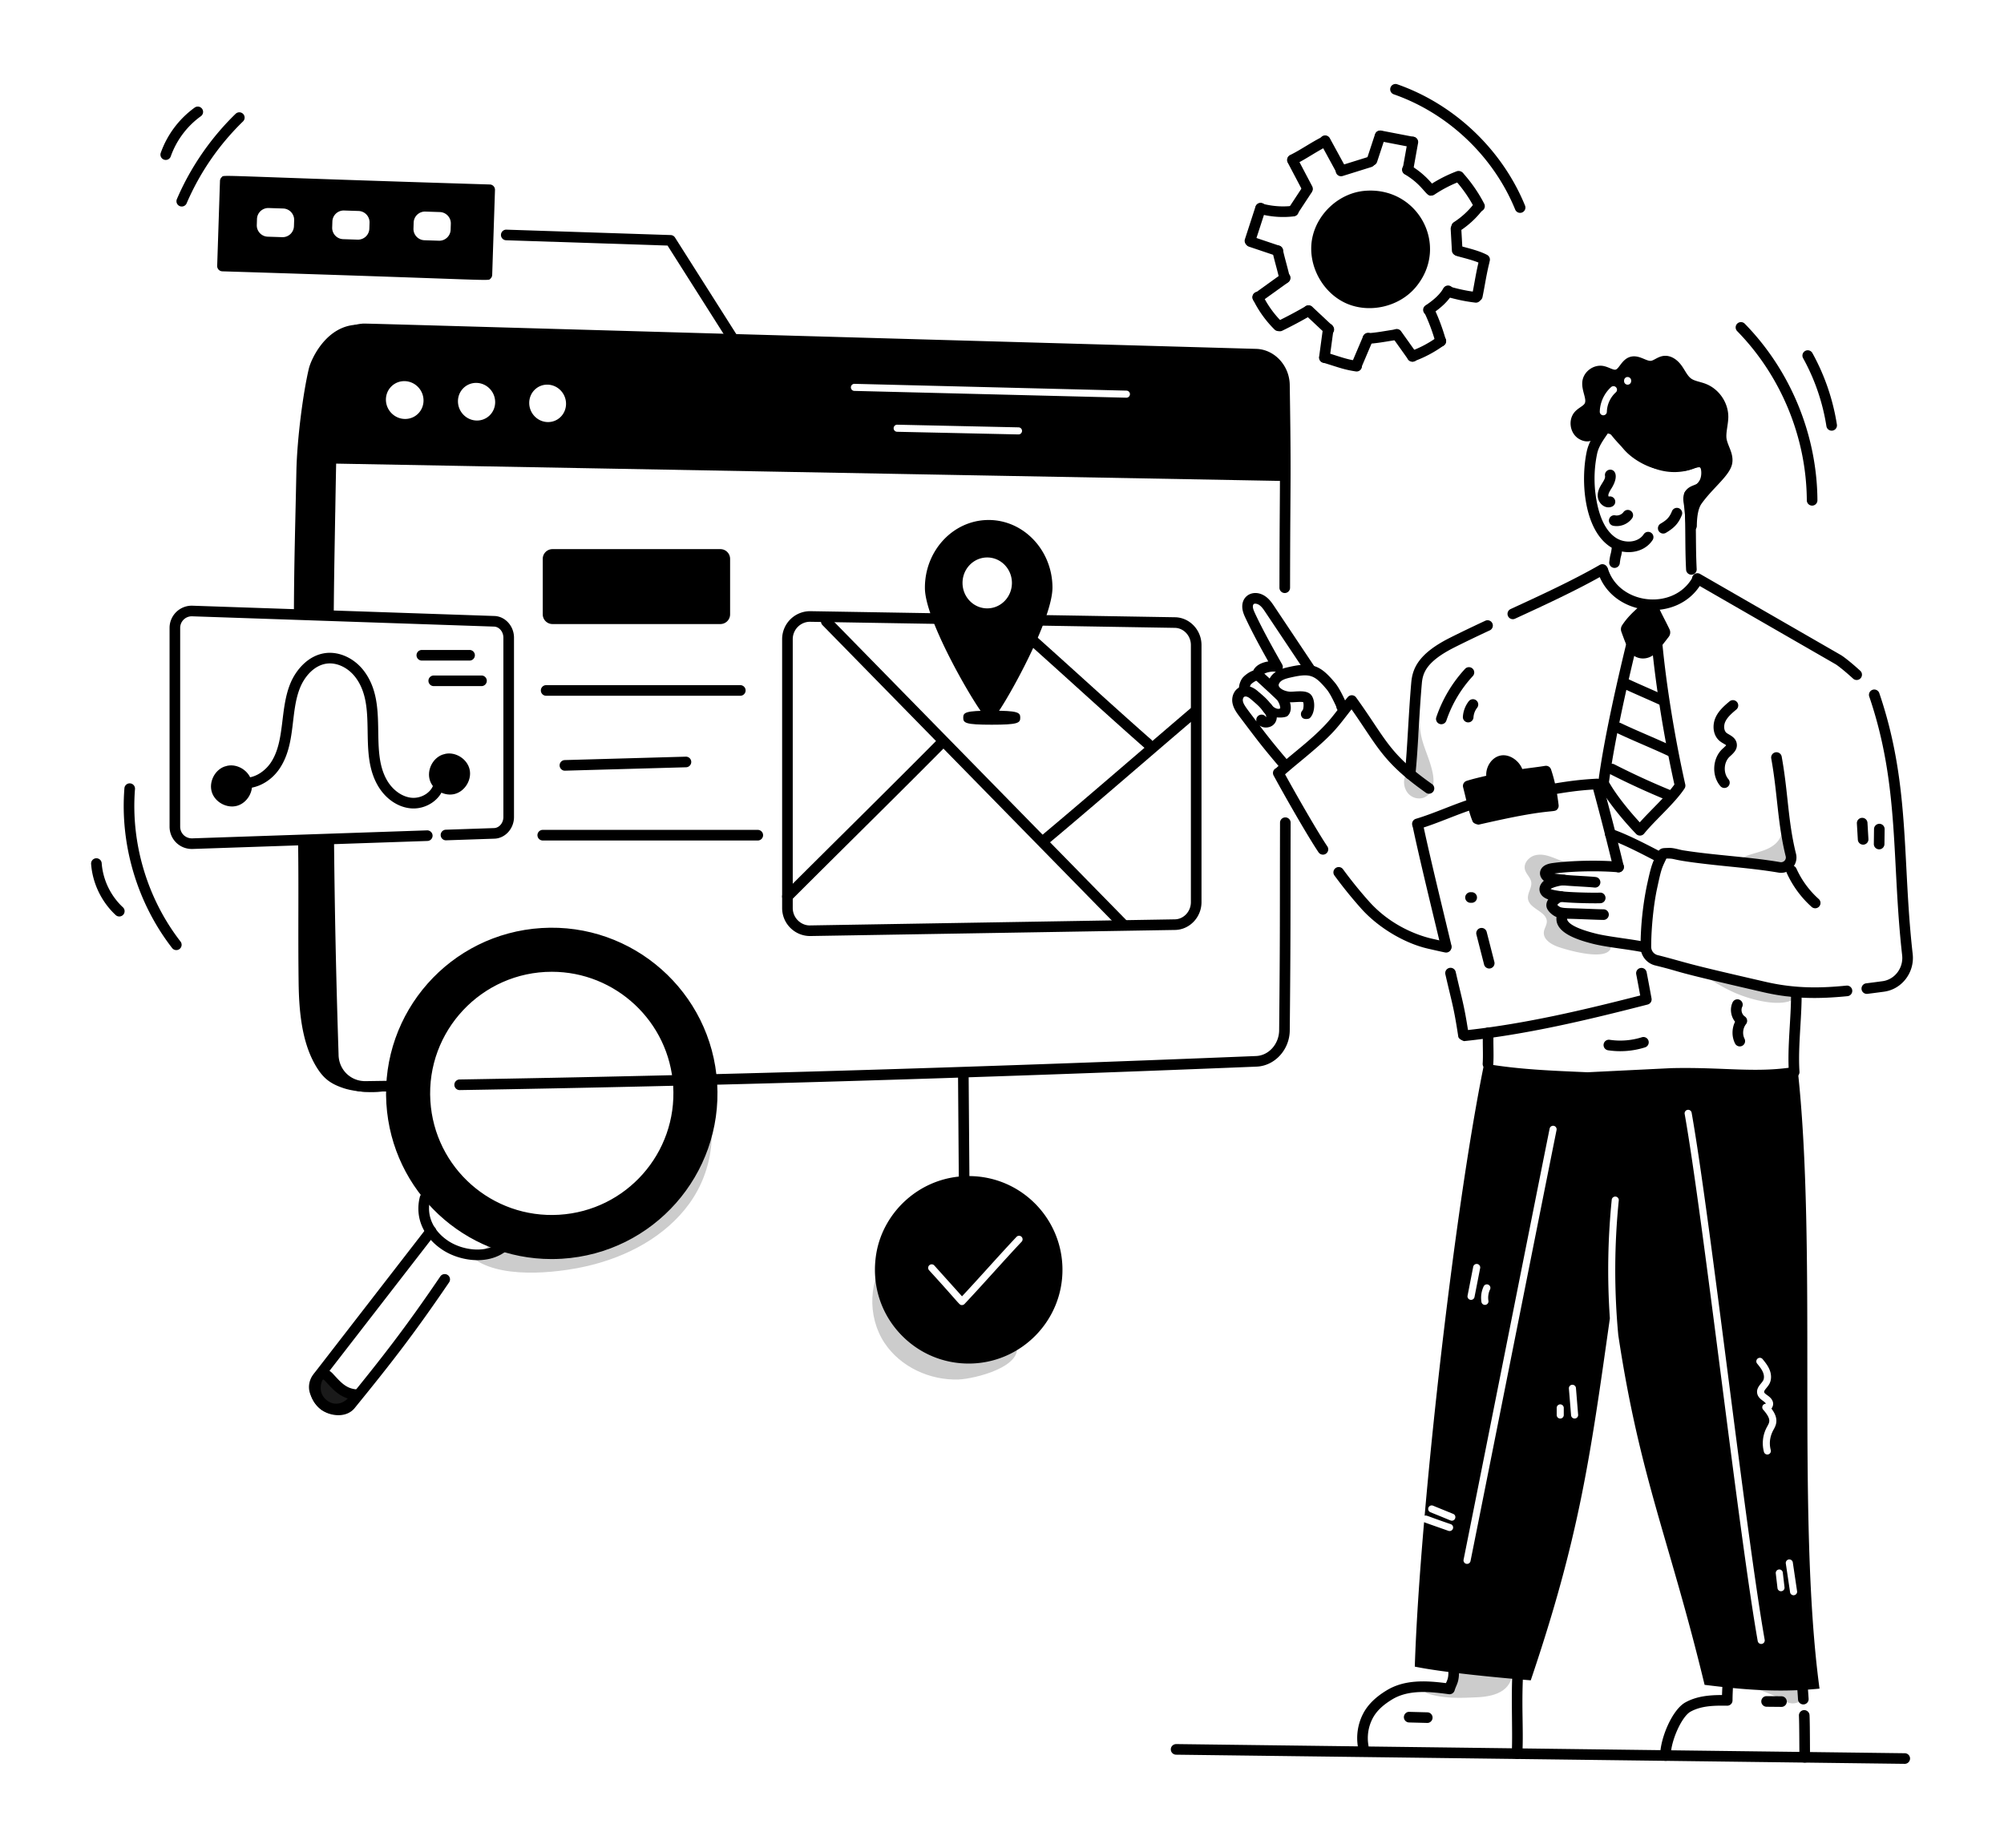 <svg xmlns="http://www.w3.org/2000/svg" width="566.5" height="522.491" viewBox="16.75 38.754 566.5 522.491"><path d="m394.548 87.546-4.518-8.285a1.5 1.5 0 1 1 2.633-1.438l4.52 8.287a1.5 1.5 0 0 1-2.635 1.436z"></path><path d="M394.412 87.538a1.5 1.5 0 0 1 .985-1.879l8.163-2.548a1.5 1.5 0 0 1 .895 2.863l-8.164 2.548a1.5 1.5 0 0 1-1.879-.984z"></path><path d="M404.132 85.505a1.5 1.5 0 0 1-.956-1.894l2.27-6.895a1.5 1.5 0 0 1 2.85.938l-2.27 6.895a1.5 1.5 0 0 1-1.894.956z"></path><path d="m415.728 80.379-9.048-1.744a1.5 1.5 0 1 1 .568-2.946l9.048 1.744a1.5 1.5 0 1 1-.568 2.946z"></path><path d="M414.478 88.21a1.5 1.5 0 0 1-1.212-1.74l1.41-7.875a1.501 1.501 0 0 1 2.953.529l-1.41 7.875a1.5 1.5 0 0 1-1.741 1.212z"></path><path d="M413.805 88.015a1.5 1.5 0 0 1 1.513-2.59 24.294 24.294 0 0 1 6.997 6.186 1.5 1.5 0 0 1-.282 2.103c-2.073 1.58-2.216-2.186-8.228-5.699z"></path><path d="M420.612 91.268a39.652 39.652 0 0 1 7.922-4.08 1.5 1.5 0 0 1 1.064 2.805 36.61 36.61 0 0 0-7.32 3.771c-1.656 1.1-3.314-1.394-1.666-2.496z"></path><path d="M433.651 97.74a38.672 38.672 0 0 0-5.502-7.985 1.498 1.498 0 0 1 .12-2.117 1.498 1.498 0 0 1 2.117.119 41.599 41.599 0 0 1 5.93 8.603 1.5 1.5 0 0 1-2.665 1.38z"></path><path d="M427.275 103.656a1.498 1.498 0 0 1 .447-2.073 22.944 22.944 0 0 0 5.561-5.055 1.5 1.5 0 0 1 2.354 1.861 25.917 25.917 0 0 1-6.288 5.713 1.499 1.499 0 0 1-2.074-.446z"></path><path d="m427.18 109.62-.342-6.09a1.501 1.501 0 0 1 1.414-1.582c.82-.03 1.536.587 1.582 1.414l.342 6.09a1.5 1.5 0 0 1-2.996.168z"></path><path d="M435.753 113.491c-1.964-1.044-4.892-1.698-7.161-2.338a1.499 1.499 0 0 1-1.036-1.85 1.497 1.497 0 0 1 1.85-1.037c2.409.677 5.45 1.35 7.755 2.577a1.5 1.5 0 0 1-1.408 2.648z"></path><path d="M434.057 123.923a1.501 1.501 0 0 1-1.163-1.775c.24-1.156.449-2.314.66-3.488.366-2.024.744-4.117 1.304-6.347a1.501 1.501 0 0 1 2.91.732c-.536 2.13-.905 4.173-1.261 6.148-.217 1.2-.43 2.384-.676 3.567a1.501 1.501 0 0 1-1.774 1.163z"></path><path d="M433.786 124.32c-2.736-.326-5.114-.816-8.208-1.694a1.501 1.501 0 0 1 .819-2.887c2.931.832 5.175 1.296 7.745 1.603a1.5 1.5 0 0 1-.355 2.979z"></path><path d="M419.3 127.201a1.5 1.5 0 0 1 .422-2.08c2.502-1.66 4.162-3.257 5.076-4.883a1.5 1.5 0 0 1 2.615 1.47c-1.152 2.05-3.126 3.985-6.033 5.914a1.5 1.5 0 0 1-2.08-.421z"></path><path d="M422.562 135.624c-.82-2.95-1.9-5.843-3.211-8.602a1.499 1.499 0 1 1 2.709-1.287 56.446 56.446 0 0 1 3.392 9.086 1.5 1.5 0 1 1-2.89.803z"></path><path d="M414.59 139.998a1.5 1.5 0 0 1 .894-1.924 30.97 30.97 0 0 0 7.704-4.123 1.5 1.5 0 0 1 1.775 2.418 33.975 33.975 0 0 1-8.45 4.523 1.501 1.501 0 0 1-1.923-.894z"></path><path d="m414.803 140.385-4.417-6.206a1.5 1.5 0 1 1 2.443-1.74l4.417 6.205a1.5 1.5 0 1 1-2.443 1.74z"></path><path d="M401.965 134.577a1.499 1.499 0 0 1 1.393-1.599c2.698-.185 4.412-.566 7.744-1.066a1.5 1.5 0 1 1 .445 2.967c-.911.136-1.711.266-2.454.387-1.94.316-3.472.565-5.53.705a1.499 1.499 0 0 1-1.598-1.394z"></path><path d="M399.589 143.533a1.501 1.501 0 0 1-.794-1.968l3.31-7.789a1.503 1.503 0 0 1 1.968-.794 1.502 1.502 0 0 1 .794 1.968l-3.31 7.79a1.502 1.502 0 0 1-1.968.793z"></path><path d="M400.01 143.777c-2.614-.391-4.154-.882-6.486-1.624-.797-.254-1.692-.539-2.762-.861a1.501 1.501 0 0 1-1.004-1.87 1.505 1.505 0 0 1 1.869-1.003c1.088.328 1.997.617 2.808.876 2.271.722 3.642 1.16 6.018 1.515a1.5 1.5 0 1 1-.443 2.967z"></path><path d="M391.13 141.362a1.5 1.5 0 0 1-1.488-1.7l1.1-8.144a1.509 1.509 0 0 1 1.686-1.286 1.5 1.5 0 0 1 1.286 1.687l-1.099 8.143a1.5 1.5 0 0 1-1.484 1.3z"></path><path d="M391.368 133.031c-1.844-1.709-3.853-3.616-5.722-5.35a1.5 1.5 0 0 1 2.04-2.2c.923.857 1.88 1.754 2.837 2.653.972.913 1.946 1.827 2.884 2.698a1.499 1.499 0 1 1-2.039 2.2z"></path><path d="M377.208 131.579a1.501 1.501 0 0 1 .694-2.005 120.893 120.893 0 0 0 7.954-4.24 1.5 1.5 0 1 1 1.51 2.593 123.648 123.648 0 0 1-8.153 4.346 1.502 1.502 0 0 1-2.005-.694z"></path><path d="M377.096 131.986a31.065 31.065 0 0 1-6.155-8.584 1.5 1.5 0 1 1 2.7-1.308 28.067 28.067 0 0 0 5.562 7.755 1.502 1.502 0 0 1-2.107 2.137z"></path><path d="M371.108 123.765a1.5 1.5 0 0 1 .342-2.093l7.735-5.564a1.5 1.5 0 0 1 1.752 2.436l-7.735 5.563a1.5 1.5 0 0 1-2.094-.342z"></path><path d="M378.421 117.756c-.532-2.414-1.392-5.214-1.958-7.773a1.5 1.5 0 0 1 2.93-.646c.274 1.242.625 2.555.964 3.825.346 1.299.706 2.643.994 3.947a1.5 1.5 0 1 1-2.93.647z"></path><path d="m377.546 111.105-7.73-2.602a1.501 1.501 0 0 1-.943-1.9 1.505 1.505 0 0 1 1.9-.944l7.73 2.603a1.501 1.501 0 0 1-.957 2.843z"></path><path d="M369.634 108.275a1.5 1.5 0 0 1-.964-1.89l3.001-9.243a1.5 1.5 0 1 1 2.854.926l-3.002 9.243a1.5 1.5 0 0 1-1.89.964z"></path><path d="M372.652 99.191a1.501 1.501 0 0 1 .8-2.892 22.732 22.732 0 0 0 8.708.654 1.5 1.5 0 1 1 .36 2.978 25.788 25.788 0 0 1-9.868-.74z"></path><path d="M381.51 99.589a1.502 1.502 0 0 1-.43-2.078l3.982-6.058a1.502 1.502 0 0 1 2.508 1.648l-3.982 6.058a1.502 1.502 0 0 1-2.078.43z"></path><path d="m385.005 92.771-4.23-8.036a1.5 1.5 0 0 1 2.654-1.398l4.23 8.038a1.5 1.5 0 1 1-2.654 1.396z"></path><path d="M380.775 84.59a1.5 1.5 0 0 1 .689-2.007c3.03-1.482 5.984-3.627 9.209-5.205a1.5 1.5 0 1 1 1.318 2.695c-3.066 1.5-6.01 3.64-9.209 5.205-.74.361-1.64.06-2.007-.688zM415.908 118.873c-4.209 5.156-11.986 6.978-18.056 4.26-6.055-2.738-9.84-9.799-8.752-16.342 1.104-6.561 6.981-12.031 13.596-12.584 12.71-1.08 22.642 13.198 13.212 24.666z"></path><path d="M397.238 124.5c-6.685-3.02-10.818-10.74-9.618-17.955 1.225-7.278 7.653-13.223 14.951-13.833 15.034-1.263 24.04 15.502 14.497 27.112-4.62 5.656-13.14 7.673-19.83 4.677zm5.585-28.799c-5.88.492-11.257 5.472-12.244 11.339-.968 5.818 2.498 12.288 7.89 14.724 5.483 2.46 12.482.807 16.277-3.84a.008.008 0 0 1 .004-.003c8.556-10.408-.49-23.18-11.927-22.22zM119.975 347.458c-.286 0-.583-.013-.88-.037a1.518 1.518 0 0 1-.134-.018 10.107 10.107 0 0 1-2.922-.703c-.01 0-.106-.03-.232-.092-3.859-1.646-6.348-5.441-6.348-9.686-.692-21.375-1.089-40.066-1.284-60.552a1.5 1.5 0 0 1 1.485-1.515h.015a1.5 1.5 0 0 1 1.5 1.486c.195 20.464.59 39.132 1.283 60.532.001 3.103 1.794 5.83 4.57 6.995l.029.013c.04.012.082.028.101.036.695.28 1.411.45 2.135.503.048.004.096.01.143.018.25.018.502.024.753.017l9.1-.135c1.668-.02 3.264-.047 4.86-.074l2.515-.042c.853.021 1.51.648 1.524 1.477s-.649 1.51-1.477 1.523l-2.512.042c-1.6.027-3.2.055-4.802.073l-.696.019-8.449.116c-.09.003-.184.004-.277.004zM146.704 346.986a1.5 1.5 0 0 1-.023-3c70.932-1.17 142.447-3.275 225.063-6.626 3.649-.102 6.602-3.406 6.602-7.366.278-27.88.174-32.487.246-58.618a1.5 1.5 0 0 1 1.5-1.496h.004a1.5 1.5 0 0 1 1.496 1.504c-.073 26.495.032 30.77-.246 58.625 0 5.553-4.261 10.203-9.5 10.35-82.62 3.35-154.16 5.456-225.116 6.627h-.026zM381.342 147.759c0-5.564-4.26-10.211-9.498-10.359-262.36-7.438-251.669-7.217-252.695-7.122a10.381 10.381 0 0 0-6.94 3.364l.003.002a8.324 8.324 0 0 0-.115.121c-1.74 1.936-2.639 4.43-2.637 6.972-.405 15.024-.711 28.97-.936 42.658v.041a1.456 1.456 0 0 0-.01.146l-.112 6.545c-.132 7.624-.247 14.208-.307 22.222a1.5 1.5 0 0 0 1.488 1.512h.012a1.5 1.5 0 0 0 1.5-1.488c.06-8 .175-14.578.307-22.193l.112-6.484c.007-.067.01-.13.01-.184v-.092c.074-4.482.157-9 .249-13.573l266.798 4.887c-.009 2.145-.024 4.346-.04 6.881-.037 5.392-.083 12.272-.1 23.322a1.5 1.5 0 0 0 1.499 1.502h.002a1.5 1.5 0 0 0 1.5-1.498c.016-11.043.062-17.918.098-23.306.07-10.493.103-15.282-.188-33.876zm-246.42 7.977c-2.073 2.04-5.44 1.968-7.518-.167-2.082-2.137-2.082-5.528 0-7.569 2.079-2.038 5.445-1.955 7.518.182 2.07 2.135 2.07 5.515 0 7.554zm20.267.45c-2.05 2.03-5.38 1.958-7.437-.166-2.059-2.125-2.059-5.497 0-7.528 2.057-2.027 5.387-1.945 7.437.18 2.049 2.123 2.049 5.485 0 7.513zm20.051.444c-2.029 2.02-5.323 1.948-7.358-.163-2.036-2.114-2.036-5.468 0-7.488 2.035-2.017 5.33-1.935 7.358.178 2.027 2.112 2.027 5.456 0 7.473zm129.413 4.963h-.021l-34.275-.75a1 1 0 0 1 .022-2h.021l34.275.75a1 1 0 0 1-.022 2zm30.5-10.386h-.025l-76.858-1.92a1 1 0 0 1 .025-2h.025l76.859 1.92a1 1 0 0 1-.026 2z"></path><path d="M99.837 211.676c.048-14.116.414-25.575.693-39.479.183-9.437 1.926-22.465 3.525-29.205.74-3.091 5.883-14.107 16.37-12.2-.406.308-.8.635-1.166.982-3.004 2.66-5.557 7.396-6.134 13.028-1.223 11.822-2.298 24.981-3.1 38.594v.115c0 .03 0 .068-.01.096-.607 10.323-.25 19.16-1.263 29.437M109.193 276.194c.318 17.102.206 32.293.966 49.433.212 4.747-.394 12.537 1.926 16.687.742 1.33 2.36 2.302 4.362 2.937.048.029.106.039.154.058.809.26 1.685.462 2.58.607.01 0 .03 0 .04.01 3.264.558 6.894.49 9.388-.087h.029c.404-.097.76-.203 1.097-.318a2.657 2.657 0 0 1-.356.298h-.029c-3.293 2.513-11.564 1.897-15.34.665-3.928-1.281-5.94-2.86-8.03-6.413-3.967-6.76-4.708-15.6-4.814-23.438-.183-14.25.054-26.39-.157-40.439"></path><path d="M64.684 272.504v-56.167a6.274 6.274 0 0 1 6.506-6.314l85.327 2.908c3.05.104 5.532 2.854 5.532 6.13v50.717c0 3.272-2.482 6.018-5.532 6.121l-13.645.462c-.812.04-1.521-.619-1.55-1.448a1.5 1.5 0 0 1 1.449-1.55l13.644-.462c1.452-.05 2.634-1.45 2.634-3.123v-50.717c0-1.677-1.182-3.082-2.634-3.131l-85.323-2.909a3.276 3.276 0 0 0-3.408 3.316v56.167c0 1.927 1.546 3.353 3.41 3.305l66.39-2.262c.785-.025 1.522.62 1.55 1.448a1.5 1.5 0 0 1-1.448 1.55l-66.393 2.262c-3.678.103-6.51-2.781-6.51-6.303z"></path><path d="M80.186 255.515c-2.793 1.024-4.453 4.428-3.541 7.26.912 2.83 4.247 4.626 7.113 3.827s4.791-4.06 4.108-6.955c-.684-2.895-3.866-4.95-6.786-4.381M141.812 252.145c-2.793 1.024-4.453 4.428-3.541 7.26.912 2.83 4.248 4.626 7.113 3.827 2.865-.799 4.792-4.06 4.108-6.955-.684-2.895-3.866-4.95-6.786-4.382"></path><path d="M132.785 267.313c-3.682-.36-7.146-2.784-9.265-6.484-5.522-9.626-.01-22.143-6.226-30.48-2.072-2.783-5.277-4.328-8.173-3.952-3.611.476-6.203 3.686-7.425 6.532-3.015 7.026-1.16 16.044-5.902 23.137-2.772 4.145-7.593 6.344-11.723 5.346a1.5 1.5 0 0 1 .705-2.916c3.424.825 6.818-1.546 8.524-4.098 4.121-6.164 2.46-15.246 5.64-22.653 1.547-3.604 4.931-7.683 9.79-8.322 3.961-.52 8.26 1.494 10.97 5.133 6.983 9.372 1.416 22.055 6.423 30.782 1.612 2.816 4.277 4.727 6.955 4.989 2.846.274 5.72-1.568 6.281-4.032a1.501 1.501 0 0 1 2.926.666c-.9 3.95-5.18 6.776-9.5 6.352zM149.49 225.537h-13.496a1.5 1.5 0 0 1 0-3h13.496a1.5 1.5 0 0 1 0 3zM152.86 232.759h-13.496a1.5 1.5 0 0 1 0-3h13.496a1.5 1.5 0 0 1 0 3zM237.847 295.491v-75.986a7.907 7.907 0 0 1 8.05-7.933l103.022 1.717c4.122.07 7.477 3.595 7.477 7.86v72.699c0 4.264-3.355 7.79-7.477 7.859l-103.021 1.717c-4.338.09-8.051-3.397-8.051-7.933zm3-75.986v75.986c0 2.908 2.456 5.057 5 4.933l103.021-1.717c2.496-.042 4.528-2.222 4.528-4.86v-72.699c0-2.637-2.032-4.817-4.528-4.86l-103.021-1.716c-2.597-.09-5 2.04-5 4.933zm108.047 80.702h.01-.01z"></path><path d="M334.35 301.768c-.389 0-.779-.15-1.072-.45l-84-85.777a1.5 1.5 0 1 1 2.142-2.1l84.001 85.778a1.5 1.5 0 0 1-1.071 2.55z"></path><path d="M238.286 293.32a1.5 1.5 0 0 1 0-2.122c5.74-5.74 11.698-11.653 17.661-17.57 8.696-8.63 17.688-17.554 25.828-25.775a1.5 1.5 0 1 1 2.131 2.112c-8.15 8.23-17.145 17.158-25.846 25.792-5.96 5.914-11.916 11.826-17.653 17.562a1.5 1.5 0 0 1-2.12 0zM311.727 278.015a1.499 1.499 0 0 1-.963-2.65c8.159-6.817 18.273-15.508 28.053-23.911 5.303-4.557 10.391-8.928 14.786-12.67a1.5 1.5 0 1 1 1.945 2.283 4859.28 4859.28 0 0 0-14.775 12.662c-9.789 8.41-19.91 17.108-28.085 23.938a1.496 1.496 0 0 1-.961.348z"></path><path d="M341.254 250.572c-.352 0-.704-.123-.99-.373-11.994-10.536-26.625-24.077-38.677-34.664a1.5 1.5 0 0 1 1.98-2.254c11.995 10.536 26.626 24.078 38.678 34.664a1.5 1.5 0 0 1-.991 2.627z"></path><path d="m296.218 185.786-.164.001c-9.94.096-17.947 8.765-17.846 19.325.08 8.345 11.394 28.356 15.68 34.553a3.25 3.25 0 0 0 2.666 1.42l.03-.001a3.245 3.245 0 0 0 2.667-1.47c4.167-6.278 15.096-26.5 15.016-34.848-.101-10.501-8.182-18.98-18.05-18.98zm-.326 24.989c-3.855.037-7.012-3.155-7.05-7.129-.038-3.974 3.057-7.225 6.912-7.262 3.856-.037 7.012 3.154 7.05 7.128s-3.057 7.226-6.912 7.263z"></path><path d="M297.1 243.672c-7.434 0-8.059-.485-8.059-1.982s.625-1.981 8.06-1.981c7.435 0 8.06.484 8.06 1.981s-.625 1.982-8.06 1.982zm5.943-.66h.01-.01z"></path><path fill="#ccc" d="M182.727 396.748c11.233-2.59 22.109-8.318 28.874-17.651 6.766-9.334 8.668-22.587 2.912-32.575-.805 13.927-8.677 27.263-20.48 34.699-11.804 7.435-27.232 8.776-40.141 3.488 5.745 2.354-.17 8.984-4.063 9.232 7.391 6.632 24.052 4.846 32.898 2.807z"></path><path d="M151.726 395.076c-3.606 0-7.248-1.17-9.92-2.941-5.447-3.613-7.826-9.205-6.366-14.96a1.5 1.5 0 1 1 2.908.738c-1.133 4.464.779 8.846 5.116 11.722 3.981 2.641 10.473 3.574 14.445.568a1.5 1.5 0 0 1 1.81 2.393c-2.307 1.747-5.139 2.48-7.993 2.48z"></path><path d="M108.263 437.824c-1.701-.937-3.073-2.722-3.86-5.024-.628-1.831-.278-3.865.936-5.44l32.056-41.419a1.5 1.5 0 0 1 2.373 1.836l-32.054 41.416c-.596.774-.774 1.759-.474 2.635.546 1.596 1.423 2.792 2.469 3.368 1.614.886 3.908 1.124 4.977-.192 10.506-12.906 16.835-21.073 26.553-35.36a1.5 1.5 0 0 1 2.48 1.687c-9.78 14.379-16.144 22.593-26.707 35.567-2.069 2.542-5.915 2.484-8.75.926z"></path><path fill="#1a1a1a" d="M117.404 433.11c-.822 2.495-3.478 4.252-6.097 4.031-2.618-.22-4.943-2.397-5.335-4.995-.425-2.808 1.268-6.66 3.83-3.884 2.243 2.429 4.013 4.547 7.602 4.847z"></path><path d="M111.182 438.637c-3.319-.28-6.196-2.974-6.694-6.266-.356-2.357.438-5.353 2.382-6.287 2.429-1.167 4.25 1.468 4.376 1.53 2.009 2.186 3.46 3.765 6.282 4a1.5 1.5 0 0 1 1.3 1.964c-1.024 3.113-4.262 5.333-7.646 5.059zm-3.096-9.836c-.284.176-.852 1.665-.63 3.12.29 1.927 2.037 3.562 3.978 3.725 1.332.121 2.707-.481 3.625-1.47-2.74-.867-4.43-2.8-6.359-4.897-.396-.43-.612-.477-.614-.478zM220.388 215.21h-47.46a2.75 2.75 0 0 1-2.75-2.75v-15.684a2.75 2.75 0 0 1 2.75-2.75h47.46a2.75 2.75 0 0 1 2.75 2.75v15.684a2.75 2.75 0 0 1-2.75 2.75zM226.023 235.487H171.14a1.5 1.5 0 0 1 0-3h54.882a1.5 1.5 0 0 1 0 3zM174.944 255.214a1.499 1.499 0 0 1 1.457-1.541l34.224-.964.043-.001a1.5 1.5 0 0 1 .041 2.999l-34.224.964c-.741.053-1.516-.576-1.54-1.457zM230.963 276.411h-60.785a1.5 1.5 0 0 1 0-3h60.785a1.5 1.5 0 0 1 0 3z"></path><path fill="#ccc" d="M457.027 306.424c-1.904-.702-4.055-2.095-3.855-4.114.1-1.016.813-1.91.836-2.93.063-2.896-4.891-3.567-5.318-6.432-.242-1.63 1.176-3.173.912-4.799-.211-1.304-1.443-2.234-1.772-3.513-.47-1.828 1.174-3.667 3.016-4.08 3.77-.846 7.17 2.445 10.94 2.33-2.085-.261-4.346-.489-6.16.574-1.813 1.063-2.609 3.983-.934 5.253-.906-.492-2.054.486-2.098 1.516s1.315 1.581 2.019 2.334.813 1.85 1.133 2.83c.24.734 1.777 1.236 1.892 2 .42 2.792 1.423 5.004 3.976 6.209 3.448 1.628 6.937 1.983 10.563 2.797-.452 4.529-12.682.936-15.15.025zM507.726 319.715c-5.41-2.252-10.182-5.772-14.893-9.258 4.14 3.062 10.39 4.813 15.227 6.429 5.368 1.793 10.828 3.017 16.376 4.085-4.018 2.895-12.558.473-16.71-1.256zM520.23 272.103c.704 1.763-.111 3.85-1.5 5.144-2.83 2.638-7.158 2.495-10.343 4.577a19.606 19.606 0 0 0 11.46 2.374c3.076-.312 3.621-1.74 3.024-4.473l-2.915-13.353c.49 3.377.677 6.798.558 10.209M421.646 256.857c.3 1.324.474 2.706.204 4.036-.27 1.33-1.041 2.61-2.246 3.233-1.41.73-3.25.41-4.431-.652-1.182-1.06-1.7-2.76-1.463-4.33.223-1.474 1.034-2.78 1.672-4.126 1.827-3.86 2.264-8.173 2.765-12.36-.22 5.534 2.319 8.995 3.499 14.2z"></path><path d="M515.294 319.328c-28.958-6.667-21.219-5.262-30.665-7.593a5.411 5.411 0 0 1-4.115-5.24c.002-10.163 1.974-18.177 2.005-18.376 1.13-5.223 1.536-5.709 2.617-7.95.856-1.762 1.513-1.583 3.302-1.662 1.423-.063 2.946.495 4.064.678 4.316.687 8.775 1.135 13.087 1.568 4.738.475 9.638.968 14.43 1.782.633.1 1.054-.257 1.205-.419.147-.16.473-.597.319-1.218-2.332-9.385-2.298-17.767-4.089-27.677a1.501 1.501 0 0 1 1.21-1.744 1.51 1.51 0 0 1 1.743 1.21c.8 4.433 1.233 8.412 1.65 12.26.554 5.102 1.078 9.92 2.397 15.228a4.312 4.312 0 0 1-1.028 3.98 4.332 4.332 0 0 1-3.907 1.338c-4.694-.798-9.541-1.284-14.23-1.755-17.976-1.806-14.021-2.247-17.475-2.215-1.39 2.845-1.48 3.145-2.582 8.23-1.01 4.533-1.717 11.415-1.718 16.737a2.413 2.413 0 0 0 1.834 2.333c2.705.667 5.407 1.45 8.114 2.187 4.311 1.175 10.165 2.553 22.505 5.394 8.776 2.017 16.12 1.694 22.746 1.041a1.5 1.5 0 1 1 .293 2.986c-8.23.808-15.373.813-23.712-1.103zM542.982 318.47a1.5 1.5 0 0 1 1.305-1.671c1.497-.186 3.035-.39 4.62-.603 3.475-.459 5.962-3.76 5.548-7.357-3.024-26.777-.677-47.85-9.298-73.131a1.5 1.5 0 1 1 2.84-.969c5.996 17.586 6.8 33.068 7.652 49.46.402 7.725.817 15.713 1.787 24.3.6 5.21-3.048 10-8.132 10.67-1.593.215-3.14.42-4.65.606a1.5 1.5 0 0 1-1.672-1.304zM540.615 230.663c-2.133-1.958-4.207-3.62-4.98-4.093l-39.807-22.932a1.5 1.5 0 0 1 1.498-2.6l39.844 22.954c1.089.668 3.376 2.534 5.475 4.46a1.501 1.501 0 0 1-2.03 2.21zM415.224 259.119a1.5 1.5 0 0 1-1.342-1.643c.725-7.193 1.017-16.606 1.803-25.646.33-3.916 1.876-8.168 10.864-12.7 2.866-1.445 6.066-2.988 10.072-4.855a1.499 1.499 0 1 1 1.268 2.719c-3.978 1.854-7.152 3.384-9.989 4.814-8.056 4.063-8.975 7.305-9.226 10.278-.843 9.687-.985 17.538-1.808 25.691a1.5 1.5 0 0 1-1.642 1.342zM444.401 213.834a1.5 1.5 0 0 1-.628-2.862c8.204-3.777 17.501-8.057 25.2-12.485a1.503 1.503 0 0 1 2.05.553 1.502 1.502 0 0 1-.553 2.049c-7.818 4.494-17.18 8.804-25.443 12.607a1.489 1.489 0 0 1-.626.138zM437.27 341.087a1.5 1.5 0 0 1-1.39-1.603c.183-2.571-.077-5.936.094-8.774.05-.825.71-1.46 1.587-1.407.827.048 1.457.76 1.407 1.586-.164 2.753.102 6.018-.096 8.808a1.5 1.5 0 0 1-1.602 1.39z"></path><path d="M522.447 342.022c-.484-7.181.62-15.082.6-22.105a1.5 1.5 0 0 1 1.496-1.504h.004a1.5 1.5 0 0 1 1.5 1.496c.008 2.955-.179 6.092-.36 9.126-.255 4.294-.519 8.735-.246 12.786a1.501 1.501 0 0 1-2.994.201zM485.242 282.468c-4.043-2.095-9.494-4.982-13.75-6.44a1.5 1.5 0 0 1 .973-2.838c4.462 1.528 9.957 4.437 14.146 6.608a1.5 1.5 0 0 1-1.369 2.67zM467.453 289.717c-.719-.09-2.543-.199-4.306-.305-1.84-.11-3.582-.214-4.437-.314a1.713 1.713 0 0 1-.1-.008l-2.34-.293c-.818-.105-1.746-.223-2.593-.68-1.363-.725-1.957-2.204-1.373-3.436.71-1.546 2.732-1.81 3.493-1.909 5.277-.7 12.946-.85 18.64-.358a1.5 1.5 0 0 1 1.366 1.623 1.51 1.51 0 0 1-1.623 1.365c-5.387-.464-12.787-.35-18.036.35 2.892.426 4.34.495 7.182.666 1.894.113 3.683.22 4.498.322a1.5 1.5 0 1 1-.37 2.977z"></path><path d="M457.815 293.749a43.974 43.974 0 0 1-1.944-.307c-1.382-.252-3.278-.781-3.816-2.472-.491-1.541.575-3.238 2.482-3.947 1.14-.427 2.922-.922 4.223-.922.681-.055 1.387.454 1.543 1.184a1.5 1.5 0 0 1-1.407 1.813l-.113.003c-.94-.02-3.197.597-3.7 1.02.198.089.595.236 1.323.37.598.107 1.199.203 1.81.285 2.176.296 8.613.457 10.836.377.807-.06 1.523.615 1.554 1.445a1.5 1.5 0 0 1-1.445 1.553c-2.422.086-9.007-.084-11.346-.402z"></path><path d="M470.03 298.87h-.014c-2.132-.021-7.736-.299-9.834-.318-1.074-.01-2.132-.132-2.98-.347-1.239-.325-2.669-1.516-3.135-2.602-.298-.702-.226-1.516.202-2.297.675-1.235 2.147-2.295 3.499-2.523a1.5 1.5 0 1 1 .498 2.959c-.448.075-1.041.544-1.29.877.25.265.71.611.975.68 1.195.305 1.702.199 7.242.414 1.874.072 3.813.147 4.852.157a1.5 1.5 0 0 1-.015 3z"></path><path d="M481.46 308.083c-3.978-.875-10.317-1.429-14.355-2.445-5.153-1.297-11.815-3.578-10.11-8.623a1.499 1.499 0 1 1 2.842.959c-.183.541-.075.857.054 1.094.48.878 2.246 2.226 7.946 3.66 3.703.933 10.305 1.554 14.268 2.425a1.5 1.5 0 1 1-.645 2.93zM493.38 199.818c-.373-7.32-.038-12.483-.558-21.05a1.5 1.5 0 0 1 .855-1.447c1.74-.824 2.817-1.507 3.528-2.748.707-1.233.517-3.392.109-3.66-.502-.143-1.398.213-2.066.45-8.008 2.758-16.558-1.058-23.696-10.49-1.345 2.018-2.834 3.866-3.327 6.202a34.481 34.481 0 0 0 .196 14.927c.999 4.23 2.7 7.182 5.055 8.78 2.466 1.667 6.303 1.51 7.924-.964a1.5 1.5 0 0 1 2.51 1.645c-2.586 3.942-8.323 4.372-12.118 1.801-7.209-4.888-8.283-18.294-6.503-26.805.786-3.731 3.247-6.092 4.854-9.009a1.501 1.501 0 0 1 2.55-.125c3.108 4.531 11.432 14.694 21.573 11.203 1.29-.454 2.5-.884 3.869-.499 2.947.826 3.093 5.557 1.674 8.035-1.007 1.757-2.452 2.748-3.935 3.518.44 8.02.156 13.314.503 20.084a1.5 1.5 0 1 1-2.996.152z"></path><path d="M485.642 188.905a1.5 1.5 0 0 1 .496-2.062c1.463-.882 2.452-1.533 3.25-3.542a1.5 1.5 0 0 1 2.79 1.107c-1.014 2.551-2.383 3.734-4.474 4.993a1.5 1.5 0 0 1-2.062-.496zM468.398 178.929c-.04-2.63 2.311-4.267 2.066-5.6a1.5 1.5 0 0 1 1.205-1.745c1.533-.275 2.872 1.62.65 5.216-.967 1.492-1.032 2.061-.81 2.361a1.5 1.5 0 0 1 .959 2.83c-1.97.872-4.038-.958-4.07-3.062zM472.966 199.324a1.5 1.5 0 0 1-1.302-1.675c.369-2.942.395-1.526.73-4.198a1.508 1.508 0 0 1 1.675-1.302 1.5 1.5 0 0 1 1.302 1.675c-.366 2.921-.397 1.538-.73 4.198a1.5 1.5 0 0 1-1.675 1.302zM472.781 187.42a1.5 1.5 0 0 1-1.183-1.759 1.495 1.495 0 0 1 1.76-1.184c.838.163 1.82-.22 2.322-.918a1.5 1.5 0 0 1 2.434 1.754c-1.207 1.676-3.37 2.497-5.333 2.108zM425.251 308.07c-1.38-.278-2.915-.636-4.73-1.052-6.729-1.507-14.202-5.989-19.03-11.415a124.594 124.594 0 0 1-7.517-9.297 1.5 1.5 0 0 1 2.42-1.773 121.304 121.304 0 0 0 7.336 9.074c7.984 8.972 18.325 10.649 18.526 10.73 1.236.284 2.432.558 3.587.79a1.5 1.5 0 0 1-.592 2.942zM419.831 262.908c-12.24-8.663-13.556-12.965-21.02-23.58-4.47 5.69-4.988 6.883-14.3 14.581-1.546 1.278-3.145 2.6-4.637 3.92a1.5 1.5 0 1 1-1.988-2.245c5.027-4.45 10.894-8.617 15.1-13.705 1.45-1.753 3.22-4.152 4.74-5.992a1.5 1.5 0 0 1 2.374.079c8.61 11.945 9.104 15.745 21.464 24.493a1.5 1.5 0 1 1-1.733 2.45z"></path><path d="M389.482 279.756c-2.818-4.154-9.13-15.148-12.699-21.717a1.5 1.5 0 1 1 2.637-1.432c3.309 6.09 9.794 17.415 12.545 21.463a1.5 1.5 0 0 1-2.483 1.686zM384.857 241.646a1.5 1.5 0 0 1 .13-2.068c.27-.42.349-1.767.154-2.28-.845-.22-3.033.144-4.24.01-6.185-.698-7.293-6.078-3.485-8.594 1.248-.825 2.708-1.143 3.995-1.424 3.974-.874 6.973-1.036 9.995 1.641.983.852 1.88 1.878 2.626 2.768 1.215 1.435 2.282 3.653 3.27 5.802 1.314 2.845-2.387 3.803-2.837 1.013-.837-1.813-1.794-3.78-2.727-4.881-3.313-3.952-4.608-4.529-9.685-3.412-1.084.237-2.203.481-2.984.996-.481.318-.95.9-.844 1.423.16.771 1.482 1.514 3.01 1.687 1.102.122 3.944-.496 5.454.37 2.11 1.036 1.972 5.71.282 7.131-.281.237-1.585.448-2.114-.182zm.182-2.113zm.344-2.152h.002-.002zM378.121 255.28c-4.807-5.688-5.907-7.18-10.87-13.766-.823-1.093-1.849-2.453-2.118-4.085-.318-1.922.682-4.188 2.906-4.653 2.409-.505 4.33 1.495 4.458 1.57 2.111 1.79 2.636 2.307 4.172 4.314 2.119 2.765.722 5.89-2.208 5.803a2.989 2.989 0 0 1-1.646-.559c2.57 3.388 4.067 5.262 7.597 9.44a1.499 1.499 0 1 1-2.29 1.935zm-9.469-19.566c-.434.09-.643.717-.56 1.224.177 1.068.906 1.92 3.851 5.816a1.5 1.5 0 0 1 2.668-1.288.437.437 0 0 0 .08-.01c.017-.166-.08-.55-.384-.947-1.432-1.87-1.662-2.103-4.098-4.17-.468-.4-1.069-.729-1.557-.625z"></path><path d="M373.76 239.77a1.498 1.498 0 1 1 2.52-1.628c.43.666 1.762 1.368 2.357.891.107-.468-.412-1.955-1.156-2.68a1.5 1.5 0 1 1 2.093-2.148c1.693 1.648 3.016 5.237 1.166 6.972-.807.757-5.56.79-6.98-1.408zM367.413 234.982c-.909-1.396-.194-3.433.47-4.39.427-.614 1.773-1.779 3.13-2.218.794-1.601 2.512-2.301 4.26-2.598-2.215-3.938-4.456-8.05-6.38-12.136-.47-.995-.894-1.979-.966-3.09-.226-3.572 3.419-5.333 6.53-3.17 1.16.805 1.916 1.94 2.525 2.85l11.391 17.06a1.5 1.5 0 1 1-2.494 1.666l-11.393-17.06c-.515-.773-1.047-1.571-1.74-2.051-.562-.391-1.243-.483-1.525-.324-.201.113-.324.457-.3.838.038.585.333 1.253.686 2.003 2.26 4.797 4.983 9.666 7.579 14.242.7 1.238-.562 2.67-1.876 2.127-.492-.199-1.972-.012-2.831.364-.631.274-.785.492-.9.967-.176.72-.829 1.214-1.576 1.141-.414.089-1.417.778-1.657 1.103-.207.297-.378.888-.363 1.132a1.5 1.5 0 0 1-2.57 1.544zm4.493-3.79h.001z"></path><path d="M377.568 236.453c-.773-.723-5.514-5.073-6.236-5.75a1.499 1.499 0 1 1 2.053-2.188c.738.692 5.5 5.06 6.234 5.749a1.5 1.5 0 0 1-2.05 2.189zM468.441 200.52a1.502 1.502 0 0 1 2.86-.91c3.267 10.26 18.717 11.834 23.937 2.352a1.501 1.501 0 0 1 2.629 1.447c-6.473 11.755-25.344 9.925-29.426-2.889z"></path><path fill="#ccc" d="M521.056 519.669c5.47 3.127 8.84-4.614 3.513-6.75-5.697-2.285-12.677-.542-18.62-2.998.113.047 1.066 2.947 1.452 3.397.964 1.123 2.382 1.758 3.745 2.245 3.651 1.303 6.454 2.13 9.91 4.106zM434.42 518.672c-4.8.235-9.754.45-14.285-1.137-3.73-2.7 2.45-.874 3.995-1.69s4.408-5.205 4.209-6.893c7.686-1.337 10.871 1.88 15.95 1.264.436 6.319-4.279 8.181-9.868 8.456z"></path><path d="m445.602 536.119-.076-.002a1.5 1.5 0 0 1-1.423-1.572c.32-6.453-.346-17.895.374-25.574a1.5 1.5 0 0 1 2.99.24c-.764 11.555.015 17.772-.368 25.482a1.5 1.5 0 0 1-1.497 1.426zM400.653 532.91a15.055 15.055 0 0 1 1.41-9.557c1.303-2.534 3.493-4.71 6.696-6.651 5.032-3.05 10.97-2.767 16.749-2.031.232-.557.44-.96.558-1.56.144-.676.136-1.54.105-2.23-.04-.827.6-1.53 1.428-1.568.838-.04 1.53.6 1.568 1.428.173 3.696-.746 4.343-1.214 5.986a1.5 1.5 0 0 1-1.64 1.076 93.86 93.86 0 0 0-2.694-.333c-4.531-.512-9.402-.567-13.305 1.798-2.752 1.668-4.526 3.402-5.582 5.456a12.038 12.038 0 0 0-1.127 7.642 1.501 1.501 0 0 1-2.952.543z"></path><path d="M420.173 525.93l-5.106-.134c-.828-.022-1.481-.711-1.459-1.54s.737-1.514 1.54-1.458l5.105.134c.828.022 1.481.711 1.459 1.54-.023.878-.797 1.512-1.54 1.459zM525.027 519.326a150.166 150.166 0 00-.53-6.45 1.5 1.5 0 112.982-.322c.199 1.841.376 3.994.543 6.579a1.501 1.501 0 01-2.995.193zM487.541 536.646h-.013a1.5 1.5 0 01-1.487-1.512c.04-4.91 3.417-12.966 7.155-15.02 3.214-1.771 6.824-2.07 10.34-2.07.044-1.506.152-3.15.178-4.636a1.5 1.5 0 011.499-1.474h.027a1.5 1.5 0 011.474 1.527c-.036 2.04-.198 3.925-.205 6.102-.002.816-.655 1.493-1.527 1.495-3.711-.063-7.308.014-10.34 1.684-2.479 1.362-5.567 8.209-5.6 12.417a1.5 1.5 0 01-1.5 1.487zM526.928 537.141a1.5 1.5 0 01-1.5-1.477c-.043-2.901-.034-9.465-.147-11.79a1.5 1.5 0 011.426-1.57c.803-.034 1.53.597 1.57 1.425.08 1.62.098 4.733.116 7.743.008 1.552.017 3.029.035 4.147a1.5 1.5 0 01-1.478 1.522h-.022zM520.338 521.393h-.014l-4.178-.04c-.829-.007-1.514-.685-1.505-1.514a1.483 1.483 0 011.48-1.486h.014l4.217.04a1.5 1.5 0 01-.014 3zM472.823 284.262a809.924 809.924 0 00-5.697-22.263c-4.142.257-7.562.75-11.597 1.45a1.5 1.5 0 01-.511-2.958c4.529-.783 8.311-1.316 13.162-1.556a1.503 1.503 0 011.52 1.102 803.373 803.373 0 016.04 23.523 1.499 1.499 0 11-2.917.702zM428.982 331.873c-1.28-8.458-1.737-9.283-3.65-17.63a1.499 1.499 0 011.126-1.797c.81-.188 1.612.32 1.797 1.127 1.773 7.734 2.327 9.103 3.476 16.43 16.388-1.81 32.778-5.691 48.682-9.766-.368-2.01-.742-4.013-1.128-6.012a1.5 1.5 0 112.946-.568c.475 2.464.933 4.937 1.384 7.417a1.5 1.5 0 01-1.102 1.722c-17.189 4.418-34.24 8.5-51.892 10.344-.053.005-1.523-.505-1.639-1.267zM424.129 306.793c-2.047-8.638-6.04-24.827-8.05-34.4a1.5 1.5 0 011.158-1.777 1.495 1.495 0 011.777 1.16c1.961 9.339 5.826 25.027 8.035 34.323a1.502 1.502 0 01-2.92.694zM417.428 271.718c5.53-1.64 11.632-4.567 17.15-6.122"></path><path d="M415.99 272.144A1.502 1.502 0 0 1 417 270.28c5.458-1.618 11.56-4.546 17.169-6.127a1.499 1.499 0 1 1 .814 2.887c-2.789.787-5.819 1.966-8.749 3.106-2.78 1.083-5.656 2.203-8.38 3.011a1.502 1.502 0 0 1-1.866-1.012z"></path><path d="M431.8 260.983c.957 3.708 1.524 6.77 2.623 9.48 6.925-1.557 14.4-3.271 21.438-3.873-.408-3.309-.944-6.423-2.078-9.8-2.708.436-5.184.674-7.892 1.11.022-2.125-2.528-4.468-4.673-4.036-2.146.432-3.472 3.412-2.53 5.342-2.288.594-4.604 1.053-6.888 1.777z"></path><path d="M433.033 271.026c-1.145-2.822-1.702-5.846-2.684-9.669a1.5 1.5 0 0 1 .998-1.803c1.854-.589 3.714-1.004 5.543-1.446-.151-2.459 1.486-5.202 4.032-5.715 1.401-.285 2.96.18 4.275 1.266.868.718 1.514 1.608 1.872 2.545.87-.125 1.722-.235 2.575-.347 1.28-.166 2.562-.332 3.901-.548a1.501 1.501 0 0 1 1.66 1.004c1.251 3.727 1.77 7.053 2.144 10.093a1.5 1.5 0 0 1-.324 1.129c-.892 1.1-1.257-.143-15.579 2.91-2.278.485-4.458.978-6.694 1.482-.11.024-1.445-.223-1.719-.9zm.574-9.012c.599 2.434 1.093 4.714 1.766 6.698 6.124-1.377 12.562-2.802 18.799-3.466-.297-2.114-.709-4.366-1.43-6.78-.917.133-1.814.25-2.712.367-1.28.166-2.562.332-3.901.548a1.5 1.5 0 0 1-1.738-1.497c.006-.592-.439-1.362-1.107-1.913-.594-.493-1.277-.742-1.77-.636-.51.102-1.004.55-1.324 1.199-.347.702-.408 1.493-.154 2.014a1.5 1.5 0 0 1-.97 2.11c-.79.205-1.584.394-2.377.583a90.56 90.56 0 0 0-3.082.773zM503.073 261.035c-2.533-2.952-2.26-7.871.582-10.526.819-.74.952-.881 1.05-1.034-.273-.245-1.055-.602-1.67-1.073-2.142-1.629-2.283-4.645-1.314-6.784.905-2 2.61-3.429 3.981-4.576a1.501 1.501 0 0 1 1.926 2.3c-1.196 1.002-2.552 2.136-3.175 3.513-.463 1.023-.442 2.52.398 3.16.735.557 2.591 1.164 2.858 3.032.234 1.633-.88 2.64-2.007 3.655-1.692 1.58-1.86 4.621-.351 6.38a1.5 1.5 0 0 1-2.278 1.953zM423.713 243.458a1.501 1.501 0 0 1-.943-1.9 38.178 38.178 0 0 1 8.126-13.677 1.499 1.499 0 1 1 2.2 2.04 35.156 35.156 0 0 0-7.483 12.593 1.501 1.501 0 0 1-1.9.944zM431.692 243.015a1.5 1.5 0 0 1-1.406-1.587 7.985 7.985 0 0 1 1.66-4.39 1.5 1.5 0 1 1 2.365 1.847 4.958 4.958 0 0 0-1.03 2.724 1.5 1.5 0 0 1-1.589 1.406zM436.277 311.482l-2.167-8.472a1.5 1.5 0 0 1 2.907-.745l2.167 8.475a1.5 1.5 0 1 1-2.907.742zM432.767 294.032l-.352-.004a1.501 1.501 0 0 1-1.473-1.527c.016-.83.742-1.493 1.528-1.473l.31.004a1.5 1.5 0 0 1-.013 3zM528.88 295.197a28.804 28.804 0 0 1-7.08-9.688 1.502 1.502 0 0 1 2.74-1.223 25.795 25.795 0 0 0 6.336 8.673c.62.55.673 1.499.121 2.117-.55.62-1.503.672-2.117.121zM547.954 278.913h-.018a1.501 1.501 0 0 1-1.482-1.519l.053-4.222c.01-.828.715-1.485 1.518-1.482.829.011 1.492.69 1.482 1.519l-.053 4.222a1.5 1.5 0 0 1-1.5 1.482zM541.929 276.145l-.268-4.552a1.499 1.499 0 0 1 1.41-1.585 1.483 1.483 0 0 1 1.584 1.409l.268 4.55a1.5 1.5 0 1 1-2.994.178zM507.22 333.811c-.966-1.918-.937-4.247.005-6.154-1.222-1.527-1.546-3.757-.663-5.536a1.5 1.5 0 0 1 2.687 1.332c-.442.892-.102 2.157.726 2.708a1.5 1.5 0 0 1 .345 2.18c-.898 1.134-1.07 2.829-.42 4.12a1.5 1.5 0 0 1-2.68 1.35zM471.33 335.733a1.5 1.5 0 0 1-1.26-1.706c.121-.82.889-1.391 1.705-1.26a20.28 20.28 0 0 0 9.094-.717 1.5 1.5 0 0 1 .906 2.86 23.315 23.315 0 0 1-10.445.823zM555.182 537.496h-.019l-205.96-2.588a1.5 1.5 0 0 1-1.481-1.518c.01-.83.668-1.458 1.518-1.482l205.96 2.588a1.5 1.5 0 0 1-.018 3zM504.826 162.842c-.274-1.64.491-4.172.491-6.222 0-4.046-2.636-7.887-6.41-9.34-1.513-.583-3.094-.765-4.097-1.485-1.001-.72-1.645-2.128-2.517-3.406-1.468-2.158-3.423-3.248-5.32-2.993-.9.12-1.63.513-2.273.859-1.272.687-1.421.738-3.187.002-1.138-.476-2.554-1.069-4.106-.538-2.173.742-2.96 3.288-3.934 3.547-.711.188-2.022-.763-3.512-1.03-2.69-.483-5.503 1.527-5.89 4.266-.366 2.596 1.361 5.1.635 6.354-.417.723-1.773 1.23-2.768 2.335-2.03 2.255-1.425 6.16 1.198 7.692 3.598 2.1 5.622-1.319 7.205-1.557 1.587-.241 2.91.687 4.413 3.096 1.902 3.05 5.73 5.437 8.68 6.449 3.024 1.037 6.279 1.033 9.128 1.02 1.035-.002 1.973-.342 2.802-.643 1.5-.543 1.904-.648 2.49.135.936 1.247.319 3.42-1.67 4.315-.894.402-2.234.717-3.04 2.003-.775 1.242-.547 2.686-.412 3.549.282 1.787.399 4.525.7 6.433a1.5 1.5 0 0 0 2.982-.216c.032-2.978.478-5.087 1.322-6.273 3.334-4.667 8.088-8.002 8.68-11.39.483-2.76-1.249-4.926-1.59-6.962zm-31.299-13.153a7.768 7.768 0 0 0-2.544 5.515 1 1 0 0 1-1 .977h-.023a1 1 0 0 1-.977-1.024c.06-2.614 1.261-5.215 3.21-6.958a1 1 0 0 1 1.334 1.49zm4.326-3.147a1 1 0 0 1-1 .982h-.018a1 1 0 0 1-.982-1.017l.002-.165c.01-.552.486-1.022 1.018-.983a1 1 0 0 1 .982 1.018l-.002.165zM480.427 209.997c-2.103 1.874-3.65 3.33-5.112 5.53a2.068 2.068 0 0 0-.234 1.85c.655 1.805 1.504 4.2 2.272 5.434 1.683 2.704 5.438 2.82 7.551.437 1.453-1.637 2.56-3.124 3.569-4.426.472-.61.553-1.431.223-2.128-1.037-2.189-2.072-4.024-3.065-6.194"></path><path d="M479.267 274.57c-3.356-3.484-8.133-9.15-10.553-13.653a1.502 1.502 0 0 1-.167-.899c1.566-12.397 5.78-30.495 8.15-40.178a1.5 1.5 0 1 1 2.914.713c-2.325 9.496-6.431 27.125-8.026 39.36 2.07 3.682 5.73 8.145 8.704 11.37 3.023-3.404 7.381-7.32 9.788-10.7-2.91-13.116-5.3-27.954-6.41-39.83a1.499 1.499 0 0 1 1.353-1.632 1.494 1.494 0 0 1 1.632 1.353c1.119 11.95 3.546 26.937 6.496 40.093.088.399.011.816-.213 1.156-2.824 4.266-8.373 8.974-11.421 12.75a1.502 1.502 0 0 1-2.247.097z"></path><path d="M487.945 265.002a215.138 215.138 0 0 1-16.205-7.447 1.5 1.5 0 0 1 1.366-2.672 212.582 212.582 0 0 0 15.978 7.343 1.5 1.5 0 1 1-1.139 2.776zM488.84 252.74c-4.55-2.19-10.568-4.588-15.21-6.821a1.5 1.5 0 0 1 1.3-2.703c4.594 2.209 10.563 4.583 15.21 6.82a1.5 1.5 0 1 1-1.3 2.703zM486.316 238.225c-2.891-1.35-7.383-3.255-10.292-4.616a1.498 1.498 0 0 1-.723-1.993 1.496 1.496 0 0 1 1.993-.724c2.892 1.351 7.384 3.256 10.292 4.617a1.499 1.499 0 1 1-1.27 2.717zM524.832 340.303c-11.47 2.009-20.538.128-35.655.481l-23.65 1.161c-9.936-.436-19.424-.764-29.223-2.466-6.173 30.046-13.033 84.284-16.83 127.865.635-.193.409.013 7.387 2.383a1 1 0 1 1-.664 1.887c-3.056-1.087-6.57-2.295-6.881-2.453-1.339 15.61-2.273 29.771-2.624 40.845 8.342 1.737 25.528 3.29 32.779 3.876 13.616-40.278 16.734-62.382 22.365-102.356a198.45 198.45 0 0 1 .526-33.532c.057-.55.548-.942 1.096-.895a1 1 0 0 1 .895 1.096 196.558 196.558 0 0 0-.138 38.088c6.104 40.5 14.526 57.963 24.399 98.877 9.059 1.103 19.694 2.349 32.484 1.068-6.623-49.183-.462-124.423-6.266-175.925zm-88.676 62.199a1 1 0 1 1 1.805.861 5.452 5.452 0 0 0-.456 3.201 1 1 0 0 1-1.975.323 7.485 7.485 0 0 1 .626-4.385zm-2.953-5.55a1 1 0 0 1 1.963.385l-1.595 8.157a1 1 0 0 1-1.963-.383l1.595-8.159zm-6.04 71.792c-.36 0-.077.02-6.066-2.392a.999.999 0 0 1-.55-1.302.997.997 0 0 1 1.304-.55l5.689 2.318c1.013.412.715 1.926-.377 1.926zm5.275 11.434a1 1 0 0 1-1.96-.395c4.702-23.398 19.672-98.738 24.332-121.927a1 1 0 0 1 1.96.395c-4.702 23.398-19.672 98.738-24.332 121.927zm26.366-41.316a1 1 0 1 1-2 0v-2.007a1 1 0 1 1 2 0v2.007zm3.062.995a1 1 0 0 1-.996-.918l-.618-7.547a1.002 1.002 0 0 1 .915-1.079c.562-.03 1.033.366 1.08.915l.617 7.547a1 1 0 0 1-.998 1.082zm52.747 63.74a1 1 0 0 1-.983-.827c-5.327-30.101-15.33-118.964-20.649-149.035a.999.999 0 0 1 .811-1.158.996.996 0 0 1 1.158.81c5.322 30.074 15.333 118.99 20.649 149.036a1 1 0 0 1-.986 1.174zm2.707-54.818a1 1 0 0 1-1.93.524 9.57 9.57 0 0 1 .718-6.808c.792-1.534 1.643-2.19-.946-5.156a1 1 0 0 1 .754-1.657h.016c-.222-.727-2.13-1.239-2.448-2.933-.227-1.216.501-2.108 1.087-2.825.226-.277.439-.538.576-.783.334-.601.328-1.468-.016-2.32-.36-.89-1.017-1.698-1.652-2.481a1 1 0 1 1 1.552-1.26c.695.854 1.482 1.824 1.953 2.991.578 1.428.545 2.902-.09 4.042-.542.971-1.539 1.762-1.444 2.268.135.719 2.07 1.188 2.486 2.858.15.613-.022 1.3-.433 1.803.98 1.303 1.661 2.719 1.308 4.303-.143.638-.443 1.184-.708 1.666-1.077 1.953-1.284 3.918-.783 5.768zm2.89 39.911a1 1 0 0 1-.991-.884l-.483-4.155a1 1 0 0 1 1.987-.23l.482 4.154a1 1 0 0 1-.994 1.115zm3.556 1.134a1 1 0 0 1-.989-.853l-1.205-8.127a1 1 0 0 1 .843-1.136 1.003 1.003 0 0 1 1.136.843l1.205 8.127a1 1 0 0 1-.99 1.146z"></path><path fill="#ccc" d="M266.822 418.53c-5.004-7.5-4.672-18.353 1.284-25.12-1.002 11.102 6.359 22.42 16.915 26.004 6.615 2.246 12.463.673 18.871-1.059 2.947 6.808-11.81 10.313-16.18 10.461-8.057.274-16.366-3.505-20.89-10.286z"></path><path d="M289.344 380.81a1.5 1.5 0 0 1-1.5-1.489l-.268-35.914a1.5 1.5 0 0 1 1.49-1.51h.01a1.5 1.5 0 0 1 1.5 1.489l.268 35.914a1.5 1.5 0 0 1-1.49 1.51h-.01z"></path><path d="M290.598 371.3c-.12 0-.238.002-.357.003-13.347.173-23.816 10.1-25.778 21.91-1.476 8.886 1.391 17.502 7.628 23.578 4.986 4.858 11.539 7.52 18.487 7.52.118 0 .236 0 .355-.002 14.614-.191 26.348-12.236 26.157-26.85-.186-14.327-11.825-26.158-26.492-26.158zm14.95 18.565c-5.293 5.622-10.831 11.964-16.139 17.597a.997.997 0 0 1-.727.314h-.012c-.794-.008-.253.026-9.277-9.842a1 1 0 1 1 1.488-1.336l7.816 8.7c5.107-5.46 10.33-11.425 15.397-16.804a.999.999 0 1 1 1.455 1.371zM224.904 138.854l-19.45-30.664-45.639-1.5a1.5 1.5 0 0 1-1.45-1.548c.027-.828.744-1.493 1.548-1.45l46.43 1.527a1.5 1.5 0 0 1 1.219.695l19.876 31.333a1.5 1.5 0 0 1-2.534 1.607zM155.225 90.918c-79.331-2.442-74.957-2.862-75.818-2.053-.29.272-.46.648-.473 1.046l-.79 24.014a1.5 1.5 0 0 0 1.45 1.548c79.255 2.457 74.963 2.853 75.818 2.052.29-.271.461-.647.474-1.046l.789-24.013a1.5 1.5 0 0 0-1.45-1.548zm-55.379 11.794a3.21 3.21 0 0 1-3.313 3.102l-4.09-.134a3.21 3.21 0 0 1-3.103-3.313l.056-1.69a3.21 3.21 0 0 1 3.313-3.102l4.09.135a3.21 3.21 0 0 1 3.103 3.313l-.056 1.689zm21.313.7a3.21 3.21 0 0 1-3.314 3.103l-4.09-.135a3.21 3.21 0 0 1-3.102-3.313l.055-1.69a3.21 3.21 0 0 1 3.313-3.101l4.09.134a3.21 3.21 0 0 1 3.103 3.313l-.055 1.69zm22.978.305a3.21 3.21 0 0 1-3.314 3.102l-4.09-.134a3.21 3.21 0 0 1-3.102-3.313l.055-1.69a3.21 3.21 0 0 1 3.313-3.102l4.09.135a3.21 3.21 0 0 1 3.103 3.313l-.055 1.689zM67.541 97.027a1.5 1.5 0 0 1-.788-1.97c3.848-8.985 9.592-17.33 16.613-24.132a1.5 1.5 0 0 1 2.088 2.154 71.97 71.97 0 0 0-15.943 23.16 1.501 1.501 0 0 1-1.97.788zM63.605 83.978a1.499 1.499 0 0 1-1.415-1.997 26.882 26.882 0 0 1 9.619-12.825 1.501 1.501 0 0 1 1.748 2.44 23.846 23.846 0 0 0-8.537 11.38 1.5 1.5 0 0 1-1.415 1.002zM529.008 181.723a1.5 1.5 0 0 1-1.5-1.492c-.1-17.737-7.276-35.176-19.686-47.848a1.5 1.5 0 1 1 2.143-2.1c12.951 13.224 20.438 31.423 20.543 49.93a1.5 1.5 0 0 1-1.491 1.51h-.01zM534.53 160.532a1.5 1.5 0 0 1-1.48-1.268 58.5 58.5 0 0 0-6.594-19.24 1.5 1.5 0 1 1 2.627-1.449 61.472 61.472 0 0 1 6.93 20.225 1.498 1.498 0 0 1-1.483 1.732zM65.443 306.869c-9.88-12.713-14.808-29.208-13.52-45.258a1.5 1.5 0 0 1 2.99.24c-1.228 15.312 3.474 31.05 12.9 43.176a1.502 1.502 0 0 1-2.37 1.842zM49.452 297.497c-4.012-3.724-6.545-8.99-6.948-14.45a1.5 1.5 0 0 1 1.386-1.606 1.505 1.505 0 0 1 1.606 1.386c.348 4.712 2.533 9.257 5.997 12.47a1.5 1.5 0 0 1-2.04 2.2zM445.071 98.012c-6.146-15.052-18.98-27.236-34.329-32.591a1.499 1.499 0 1 1 .989-2.832c16.149 5.634 29.65 18.452 36.118 34.288a1.5 1.5 0 0 1-2.778 1.135zM169.952 302.658c-25.001 1.533-44.017 23.044-42.485 48.035 1.533 25 23.034 44.017 48.035 42.484 24.99-1.532 44.017-23.033 42.484-48.034-1.532-24.99-23.044-44.017-48.034-42.485zm4.97 81.076c-19.79 1.214-36.799-13.84-38.012-33.62-1.212-19.78 13.83-36.8 33.621-38.013 19.78-1.212 36.8 13.84 38.012 33.62 1.213 19.781-13.84 36.8-33.62 38.013z"></path><path d="M172.66 394.764c-24.476 0-45.16-19.03-46.69-43.98-1.584-25.837 18.043-48.038 43.89-49.622 25.778-1.58 48.043 18.108 49.623 43.89 1.584 25.837-18.043 48.038-43.89 49.622-.98.06-1.958.09-2.932.09zm-2.616-90.608c-24.183 1.483-42.563 22.253-41.08 46.445 1.486 24.225 22.301 42.576 46.446 41.08 24.184-1.484 42.562-22.254 41.079-46.446-1.478-24.11-22.293-42.556-46.445-41.08zm-.092-1.497h.01-.01zm-34.54 47.547c-1.26-20.575 14.452-38.34 35.027-39.602 20.546-1.273 38.341 14.45 39.602 35.026 1.265 20.621-14.402 38.338-35.027 39.601-20.677 1.265-38.339-14.444-39.601-35.025zm37.338-36.673c-19.88 0-35.55 16.804-34.343 36.489 1.164 18.968 17.444 33.377 36.424 32.215 18.967-1.162 33.378-17.453 32.216-36.423-1.118-18.21-16.292-32.281-34.297-32.281z"></path></svg>
